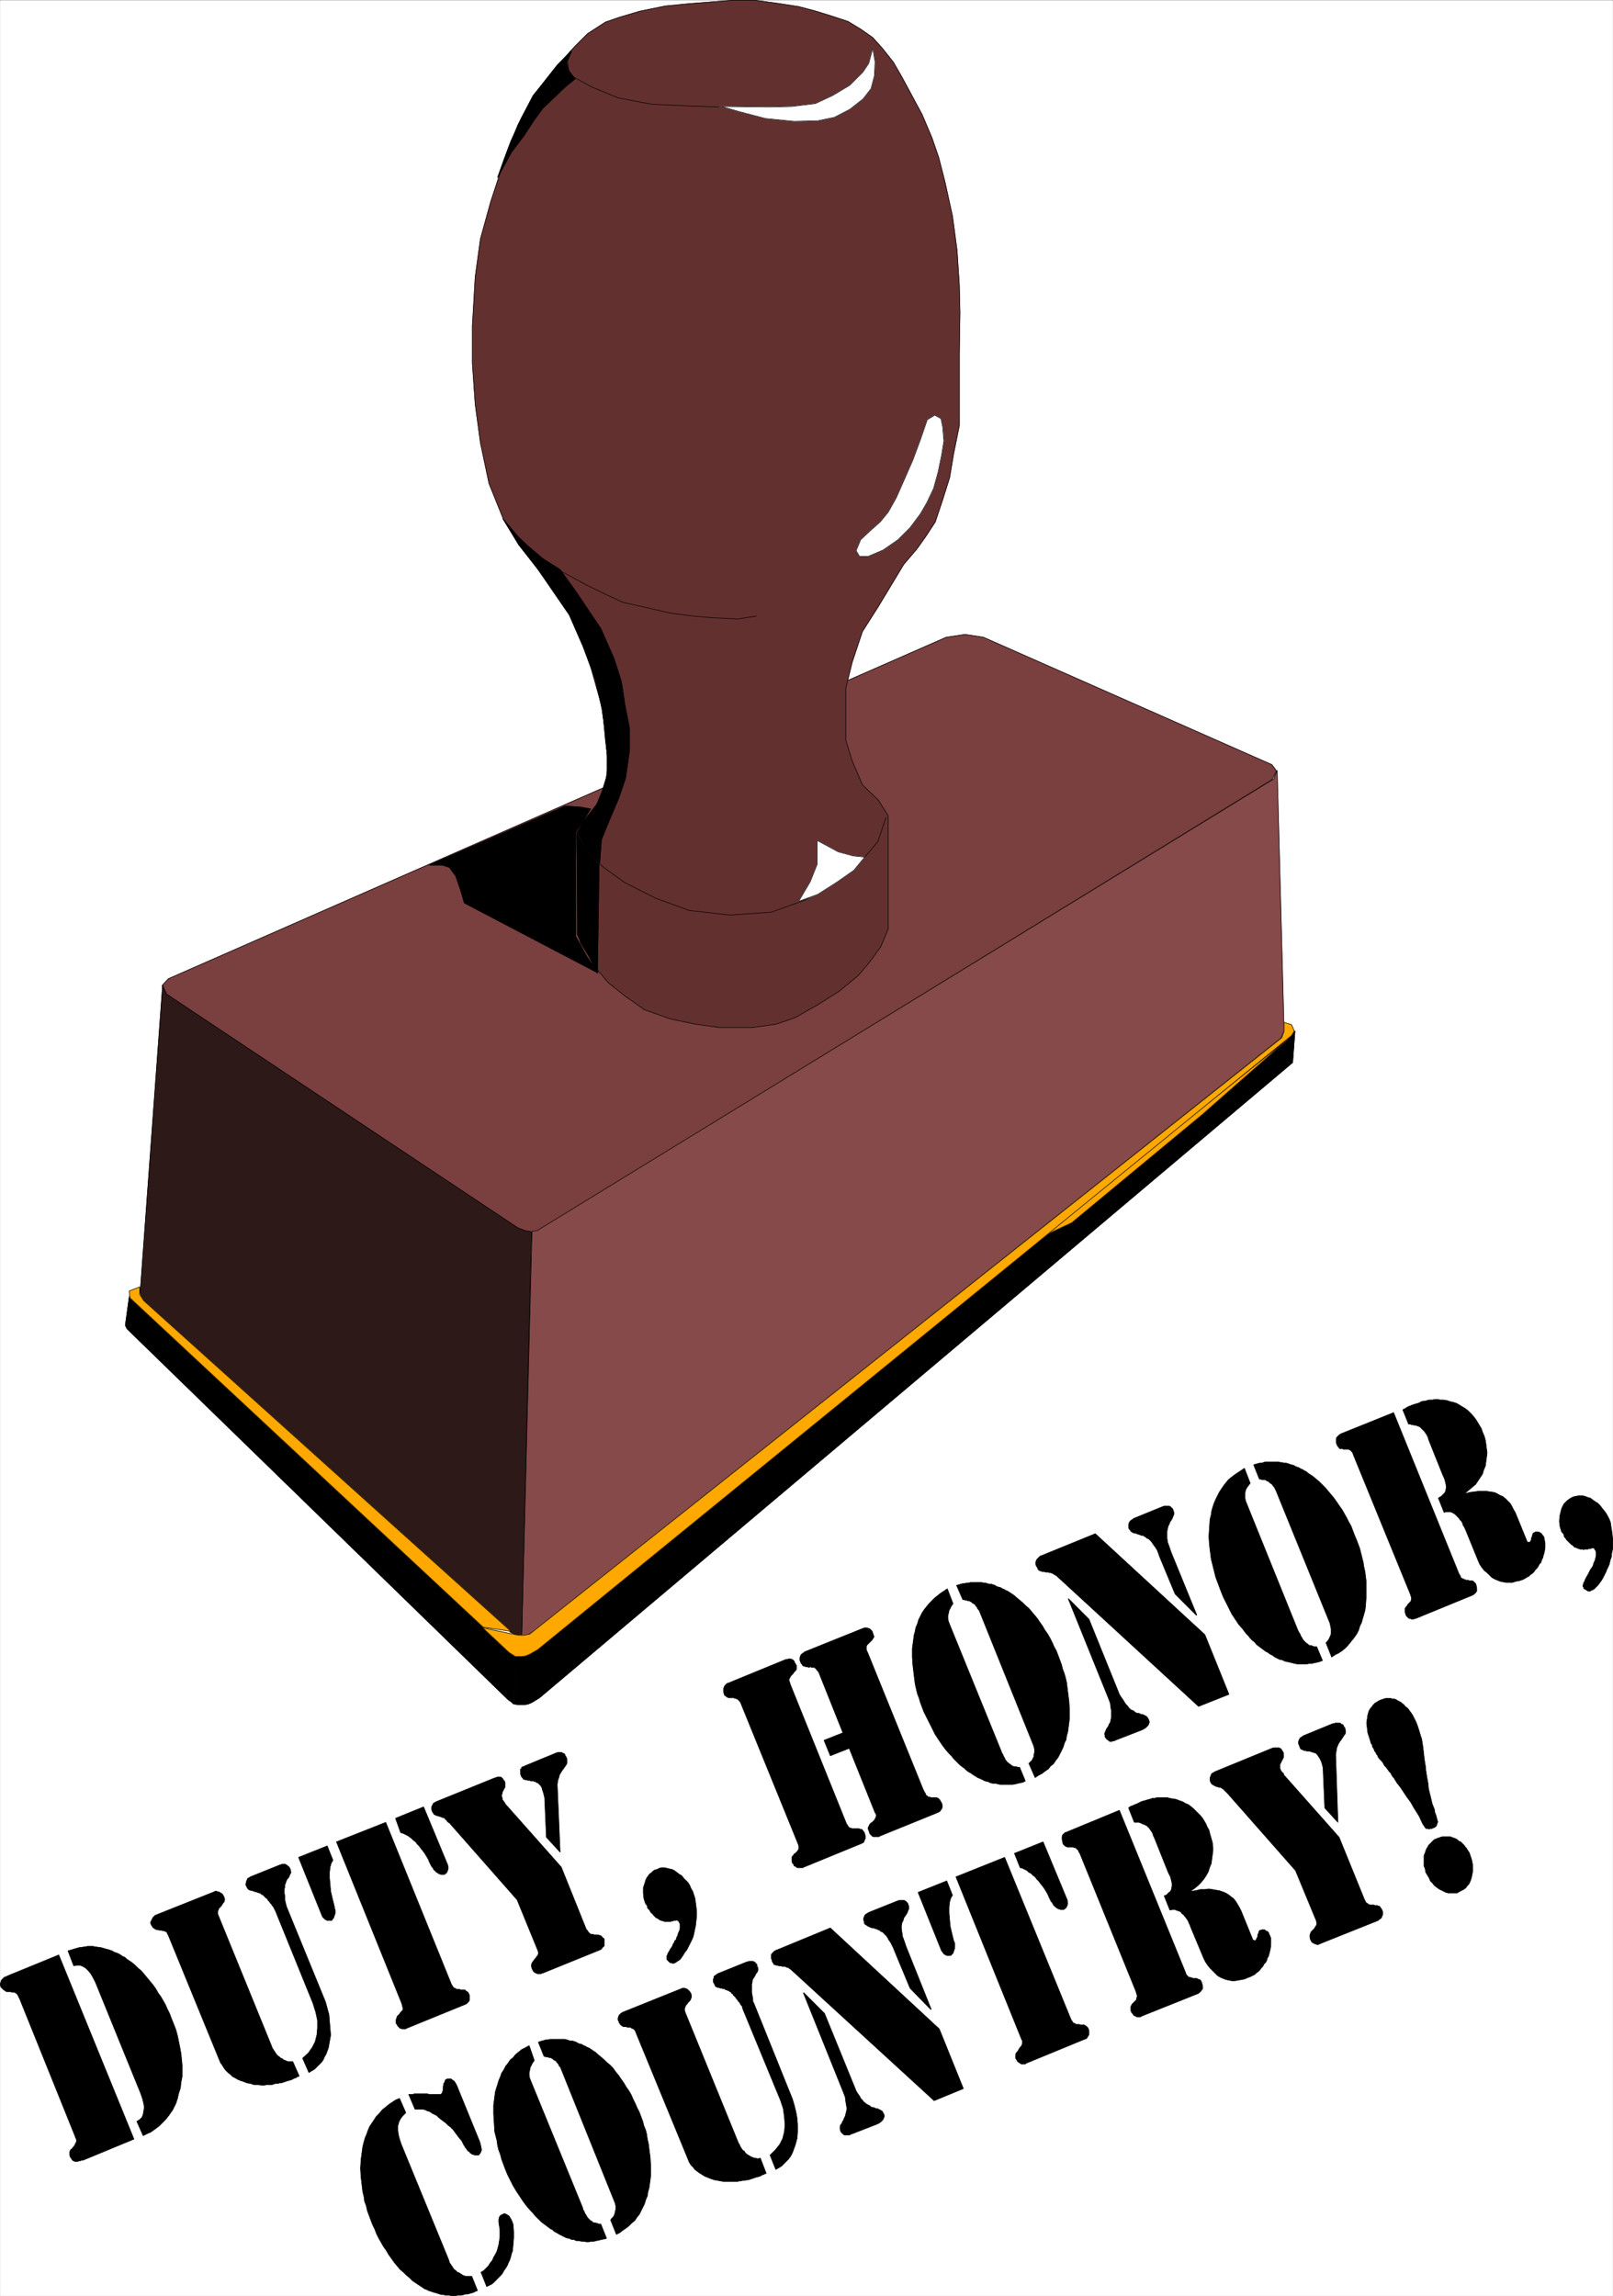 <svg width="2803.952" height="3991.832" viewBox="0 0 2102.964 2993.874" xmlns="http://www.w3.org/2000/svg"><rect x="0" y="0" width="2102.964" height="2993.874" fill="#808080" stroke="none"/><defs><clipPath id="a"><path d="M0 0h2102.234v2992.184H0Zm0 0"/></clipPath></defs><path style="fill:#fff;fill-opacity:1;fill-rule:nonzero;stroke:none" d="M0 2992.184h2102.234V-.961H0Zm0 0" transform="translate(.365 1.326)"/><g clip-path="url(#a)" transform="translate(.365 1.326)"><path style="fill:#fff;fill-opacity:1;fill-rule:evenodd;stroke:#fff;stroke-width:.14;stroke-linecap:square;stroke-linejoin:bevel;stroke-miterlimit:10;stroke-opacity:1" d="M0 .5h403.5V575H0Zm0 0" transform="matrix(5.21 0 0 -5.21 0 2994.79)"/></g><path style="fill:#7a3f3f;fill-opacity:1;fill-rule:evenodd;stroke:#7a3f3f;stroke-width:.14;stroke-linecap:square;stroke-linejoin:bevel;stroke-miterlimit:10;stroke-opacity:1" d="m236.7 415.58 4.74.71 4.59-.71 72.2-31.89 1.15-1.58-1.15-2.15-182.58-112.17-1.29-.87-1.3-.14h-1.57l-1.87.86-87.99 58.6-1.15 2.16 1.58 1.72zm0 0" transform="matrix(5.21 0 0 -5.21 .365 2996.116)"/><path style="fill:none;stroke:#000;stroke-width:.14;stroke-linecap:square;stroke-linejoin:bevel;stroke-miterlimit:10;stroke-opacity:1" d="m236.7 415.58 4.74.71 4.59-.71 72.2-31.89 1.15-1.58-1.15-2.15-182.58-112.17-1.29-.87-1.3-.14h-1.57l-1.87.86-87.99 58.6-1.15 2.16 1.58 1.72zm0 0" transform="matrix(5.21 0 0 -5.21 .365 2996.116)"/><path style="fill:#633030;fill-opacity:1;fill-rule:evenodd;stroke:#633030;stroke-width:.14;stroke-linecap:square;stroke-linejoin:bevel;stroke-miterlimit:10;stroke-opacity:1" d="m151.44 389.87-.72 7.75-3.59 12.79-3.73 9.33-5.74 8.76-7.75 10.2-4.02 6.46-3.59 8.91-2.15 10.2-1.3 9.62-.71 10.2v9.47l.71 12.21 1.3 9.48 2.58 9.34 2.87 8.76 3.88 10.34 3.87 7.32 5.89 7.47 4.59 5.03 3.16 3.16 4.45 2.87 3.3 1.15 5.31 1.58 6.32 1.29 5.88.58 5.46.43 5.45.43h5.74l5.31-.72 5.6-.86 4.31-1.15 4.16-1.29 3.88-1.29 3.3-2.01 2.87-2.02 2.44-2.72 2.73-3.45 2.15-3.74 2.01-3.73 3.01-5.6 2.44-5.75 1.73-5.02 1.58-6.18 1.86-8.47 1.15-8.62.57-8.76.15-6.75-.15-10.34v-17.96l-1.43-7.03-1.01-6.04-1.86-5.88-1.73-5.18-2.44-3.73-2.15-3.02-3.3-3.87-6.32-10.49-4.02-6.32-2.58-7.75-1.58-6.47v-12.92l1.58-5.17 2.58-6.04 4.02-3.87 2.44-3.88v-28.3l-1.86-4.45-3.02-4.16-2.72-3.16-4.74-3.88-5.46-3.45-5.59-3.16-4.6-1.58-6.03-.86H180l-6.17.86-6.17 1.3-6.46 2.29-4.88 3.45-4.16 3.3-3.74 4.46-2.58 4.88-1.44 2.73v25.71l2.59 3.88 2.58 3.3 1.87 4.88.72 5.03zm0 0" transform="matrix(5.21 0 0 -5.21 .365 2996.116)"/><path style="fill:none;stroke:#000;stroke-width:.14;stroke-linecap:square;stroke-linejoin:bevel;stroke-miterlimit:10;stroke-opacity:1" d="m151.44 389.87-.72 7.75-3.59 12.79-3.73 9.33-5.74 8.76-7.75 10.2-4.02 6.46-3.59 8.91-2.15 10.2-1.3 9.62-.71 10.2v9.47l.71 12.21 1.3 9.48 2.58 9.34 2.87 8.76 3.88 10.34 3.87 7.32 5.89 7.47 4.59 5.03 3.16 3.16 4.45 2.87 3.3 1.15 5.31 1.58 6.32 1.29 5.88.58 5.46.43 5.45.43h5.74l5.31-.72 5.6-.86 4.31-1.15 4.16-1.29 3.88-1.29 3.3-2.01 2.87-2.02 2.44-2.72 2.73-3.45 2.15-3.74 2.01-3.73 3.01-5.6 2.44-5.75 1.73-5.02 1.58-6.18 1.86-8.47 1.15-8.62.57-8.76.15-6.75-.15-10.34v-17.96l-1.43-7.03-1.01-6.04-1.86-5.88-1.73-5.18-2.44-3.73-2.15-3.02-3.3-3.87-6.32-10.49-4.02-6.32-2.58-7.75-1.58-6.47v-12.92l1.58-5.17 2.58-6.04 4.02-3.87 2.44-3.88v-28.3l-1.86-4.45-3.02-4.16-2.72-3.16-4.74-3.88-5.46-3.45-5.59-3.16-4.6-1.58-6.03-.86H180l-6.17.86-6.17 1.3-6.46 2.29-4.88 3.45-4.16 3.3-3.74 4.46-2.58 4.88-1.44 2.73v25.71l2.59 3.88 2.58 3.3 1.87 4.88.72 5.03zm0 0" transform="matrix(5.21 0 0 -5.21 .365 2996.116)"/><path style="fill:#874a4a;fill-opacity:1;fill-rule:evenodd;stroke:#874a4a;stroke-width:.14;stroke-linecap:square;stroke-linejoin:bevel;stroke-miterlimit:10;stroke-opacity:1" d="m133.06 266.92 1.3.15 1.14.72L318.67 380.1l.86 2.16 1.72-65.07-.72-1.86-187.32-148.66-1.15-.71-1.58-.29zm0 0" transform="matrix(5.21 0 0 -5.21 .365 2996.116)"/><path style="fill:none;stroke:#000;stroke-width:.14;stroke-linecap:square;stroke-linejoin:bevel;stroke-miterlimit:10;stroke-opacity:1" d="m133.06 266.92 1.3.15 1.14.72L318.67 380.1l.86 2.16 1.72-65.07-.72-1.86-187.32-148.66-1.15-.71-1.58-.29zm0 0" transform="matrix(5.21 0 0 -5.21 .365 2996.116)"/><path style="fill:#2e1919;fill-opacity:1;fill-rule:evenodd;stroke:#2e1919;stroke-width:.14;stroke-linecap:square;stroke-linejoin:bevel;stroke-miterlimit:10;stroke-opacity:1" d="m40.62 328.4 1.01-2.16 87.85-58.45 1.86-.72 1.58-.29-2.44-100.97-1.29.15-1.44.57-92.29 83.45-.44 1.72zm0 0" transform="matrix(5.21 0 0 -5.21 .365 2996.116)"/><path style="fill:none;stroke:#000;stroke-width:.14;stroke-linecap:square;stroke-linejoin:bevel;stroke-miterlimit:10;stroke-opacity:1" d="m40.62 328.4 1.01-2.16 87.85-58.45 1.86-.72 1.58-.29-2.44-100.97-1.29.15-1.44.57-92.29 83.45-.44 1.72zm0 0" transform="matrix(5.21 0 0 -5.21 .365 2996.116)"/><path style="fill:#000;fill-opacity:1;fill-rule:evenodd;stroke:#000;stroke-width:.14;stroke-linecap:square;stroke-linejoin:bevel;stroke-miterlimit:10;stroke-opacity:1" d="m128.47 148.58.43 12.35-1.15.43-95.45 89.33-1.01-7.32.43-.86 95.32-92.78 1-.72zm0 0" transform="matrix(5.21 0 0 -5.21 .365 2996.116)"/><path style="fill:none;stroke:#000;stroke-width:.14;stroke-linecap:square;stroke-linejoin:bevel;stroke-miterlimit:10;stroke-opacity:1" d="m128.47 148.58.43 12.35-1.15.43-95.45 89.33-1.01-7.32.43-.86 95.32-92.78 1-.72zm0 0" transform="matrix(5.21 0 0 -5.21 .365 2996.116)"/><path style="fill:#000;fill-opacity:1;fill-rule:evenodd;stroke:#000;stroke-width:.14;stroke-linecap:square;stroke-linejoin:bevel;stroke-miterlimit:10;stroke-opacity:1" d="m128.61 148.58 1.15-.15h1.29l1.01.15 1 .43 1.87 1.15L323.4 309.15l.58 7.9-.58-.86-189.04-153.82-1.73-1.01-1-.43-1.15-.14-1.58.14zm0 0" transform="matrix(5.21 0 0 -5.21 .365 2996.116)"/><path style="fill:none;stroke:#000;stroke-width:.14;stroke-linecap:square;stroke-linejoin:bevel;stroke-miterlimit:10;stroke-opacity:1" d="m128.61 148.58 1.15-.15h1.29l1.01.15 1 .43 1.87 1.15L323.4 309.15l.58 7.9-.58-.86-189.04-153.82-1.73-1.01-1-.43-1.15-.14-1.58.14zm0 0" transform="matrix(5.21 0 0 -5.21 .365 2996.116)"/><path style="fill:#ffa800;fill-opacity:1;fill-rule:evenodd;stroke:#ffa800;stroke-width:.14;stroke-linecap:square;stroke-linejoin:bevel;stroke-miterlimit:10;stroke-opacity:1" d="m260.82 265.63 61.29 49.27-21.39-18.82-32.58-27zm0 0" transform="matrix(5.21 0 0 -5.21 .365 2996.116)"/><path style="fill:none;stroke:#000;stroke-width:.14;stroke-linecap:square;stroke-linejoin:bevel;stroke-miterlimit:10;stroke-opacity:1" d="m260.82 265.63 61.29 49.27-21.39-18.82-32.58-27zm0 0" transform="matrix(5.21 0 0 -5.21 .365 2996.116)"/><path style="fill:#ffa800;fill-opacity:1;fill-rule:evenodd;stroke:#ffa800;stroke-width:.14;stroke-linecap:square;stroke-linejoin:bevel;stroke-miterlimit:10;stroke-opacity:1" d="m323.11 318.63.72-1.58-.72-1.15L134.5 162.22l-2.01-1.15-1-.43-1.01-.14h-1.58l-1.58 1-6.6 6.18 8.18-1.72.86-.15h1.29l1.44.29 188.18 149.23.58 1.58v2.29zm0 0" transform="matrix(5.21 0 0 -5.21 .365 2996.116)"/><path style="fill:none;stroke:#000;stroke-width:.14;stroke-linecap:square;stroke-linejoin:bevel;stroke-miterlimit:10;stroke-opacity:1" d="m323.11 318.63.72-1.58-.72-1.15L134.5 162.22l-2.01-1.15-1-.43-1.01-.14h-1.58l-1.58 1-6.6 6.18 8.18-1.72.86-.15h1.29l1.44.29 188.18 149.23.58 1.58v2.29zm0 0" transform="matrix(5.21 0 0 -5.21 .365 2996.116)"/><path style="fill:#ffa800;fill-opacity:1;fill-rule:evenodd;stroke:#ffa800;stroke-width:.14;stroke-linecap:square;stroke-linejoin:bevel;stroke-miterlimit:10;stroke-opacity:1" d="m120.86 167.82-88.42 82.44-.14 1.73 2.58 1v-1.86l1.01-1.58 91.86-82.73zm0 0" transform="matrix(5.21 0 0 -5.21 .365 2996.116)"/><path style="fill:none;stroke:#000;stroke-width:.14;stroke-linecap:square;stroke-linejoin:bevel;stroke-miterlimit:10;stroke-opacity:1" d="m120.86 167.82-88.42 82.44-.14 1.73 2.58 1v-1.86l1.01-1.58 91.86-82.73zm0 0" transform="matrix(5.21 0 0 -5.21 .365 2996.116)"/><path style="fill:#fff;fill-opacity:1;fill-rule:evenodd;stroke:#fff;stroke-width:.14;stroke-linecap:square;stroke-linejoin:bevel;stroke-miterlimit:10;stroke-opacity:1" d="m218.33 562.94-1.01-3.74-1.43-2.15-3.3-3.31-4.31-2.58-4.31-2.01-5.88-.72-5.6-.14-12.06.14 4.45-1.29 6.61-1.73 7.17-.71 5.89.14 4.16.86 3.88 2.01 3.3 2.59 2.01 2.58.86 3.31.14 3.44zm0 0" transform="matrix(5.21 0 0 -5.21 .365 2996.116)"/><path style="fill:none;stroke:#000;stroke-width:.14;stroke-linecap:square;stroke-linejoin:bevel;stroke-miterlimit:10;stroke-opacity:1" d="m218.33 562.94-1.01-3.74-1.43-2.15-3.3-3.31-4.31-2.58-4.31-2.01-5.88-.72-5.6-.14-12.06.14 4.45-1.29 6.61-1.73 7.17-.71 5.89.14 4.16.86 3.88 2.01 3.3 2.59 2.01 2.58.86 3.31.14 3.44zm-38.61-14.65-7.76.28-9.04.43-8.32 1.58-6.61 2.73-4.45 2.44-1.29 1.73-.29 2.3.87 2.15v-.14" transform="matrix(5.21 0 0 -5.21 .365 2996.116)"/><path style="fill:#fff;fill-opacity:1;fill-rule:evenodd;stroke:#fff;stroke-width:.14;stroke-linecap:square;stroke-linejoin:bevel;stroke-miterlimit:10;stroke-opacity:1" d="m233.83 471.16-1.86-1.15-1.73-5.03-1.86-5.02-2.01-4.6-2.16-4.88-2.01-3.59-2.01-2.45-2.58-2.29-2.3-2.16-1.14-2.73.86-1.43h2.15l3.73 1.58 3.73 2.58 3.02 3.02 2.58 3.45 1.58 2.72 1.72 3.6 1.15 4.16.86 4.17.58 3.59-.29 3.44-.43 2.16zm0 0" transform="matrix(5.21 0 0 -5.21 .365 2996.116)"/><path style="fill:none;stroke:#000;stroke-width:.14;stroke-linecap:square;stroke-linejoin:bevel;stroke-miterlimit:10;stroke-opacity:1" d="m233.83 471.16-1.86-1.15-1.73-5.03-1.86-5.02-2.01-4.6-2.16-4.88-2.01-3.59-2.01-2.45-2.58-2.29-2.3-2.16-1.14-2.73.86-1.43h2.15l3.73 1.58 3.73 2.58 3.02 3.02 2.58 3.45 1.58 2.72 1.72 3.6 1.15 4.16.86 4.17.58 3.59-.29 3.44-.43 2.16zm-44.64-50.27-4.59-.72-6.18.29-5.16.43-5.46.72-6.31 1.43-5.75 1.3-4.3 2.01-4.45 2.15-6.32 3.45v-.14m3.45-65.07 3.01-5.17 3.88-3.59 5.16-3.73 7.61-3.88 8.61-3.16 10.2-1.15 10.33.72 8.47 3.02 6.75 3.87 5.02 3.59 3.3 3.45 3.16 3.74 2.01 6.03v-.15" transform="matrix(5.21 0 0 -5.21 .365 2996.116)"/><path style="fill:#fff;fill-opacity:1;fill-rule:evenodd;stroke:#fff;stroke-width:.14;stroke-linecap:square;stroke-linejoin:bevel;stroke-miterlimit:10;stroke-opacity:1" d="m216.32 360.57-2.87.29-3.73 1-5.32 2.87v-6.03l-1.72-4.31-2.87-4.88 4.74 1.72 4.74 3.02 4.3 3.01zm0 0" transform="matrix(5.21 0 0 -5.21 .365 2996.116)"/><path style="fill:none;stroke:#000;stroke-width:.14;stroke-linecap:square;stroke-linejoin:bevel;stroke-miterlimit:10;stroke-opacity:1" d="m216.32 360.57-2.87.29-3.73 1-5.32 2.87v-6.03l-1.72-4.31-2.87-4.88 4.74 1.72 4.74 3.02 4.3 3.01zm0 0" transform="matrix(5.21 0 0 -5.21 .365 2996.116)"/><path style="fill:#000;fill-opacity:1;fill-rule:evenodd;stroke:#000;stroke-width:.14;stroke-linecap:square;stroke-linejoin:bevel;stroke-miterlimit:10;stroke-opacity:1" d="m154.74 375.22-2.15-5.03-2.16-5.31-.43-5.89-2.87 2.73-2.73 5.02 1.44 2.59 3.44 4.45 1.3 3.16 1.29 4.17v4.88l-.43 5.46-.86 6.17-1.58 7.18-3.16 8.48-3.45 7.9-7.89 11.49-4.74 6.03-4.02 6.61 3.88-4.6 2.44-2.3 3.73-3.16 4.31-2.73 4.02-5.6 6.17-9.19 3.3-7.47 1.87-5.89.86-5.74 1.15-5.89v-5.46l-1.01-7.04zm0 0" transform="matrix(5.21 0 0 -5.21 .365 2996.116)"/><path style="fill:none;stroke:#000;stroke-width:.14;stroke-linecap:square;stroke-linejoin:bevel;stroke-miterlimit:10;stroke-opacity:1" d="m154.74 375.22-2.15-5.03-2.16-5.31-.43-5.89-2.87 2.73-2.73 5.02 1.44 2.59 3.44 4.45 1.3 3.16 1.29 4.17v4.88l-.43 5.46-.86 6.17-1.58 7.18-3.16 8.48-3.45 7.9-7.89 11.49-4.74 6.03-4.02 6.61 3.88-4.6 2.44-2.3 3.73-3.16 4.31-2.73 4.02-5.6 6.17-9.19 3.3-7.47 1.87-5.89.86-5.74 1.15-5.89v-5.46l-1.01-7.04zm0 0" transform="matrix(5.21 0 0 -5.21 .365 2996.116)"/><path style="fill:#000;fill-opacity:1;fill-rule:evenodd;stroke:#000;stroke-width:.14;stroke-linecap:square;stroke-linejoin:bevel;stroke-miterlimit:10;stroke-opacity:1" d="m141.39 373.35 3.88-.29 2.44-.43-1.73-2.87-2.01-3.02v-25.99l2.87-5.17 2.73-4.02-33.44 17.52-.87 3.01-1.29 3.74-1.58 2.15-1.72.58h-3.3zm0 0" transform="matrix(5.21 0 0 -5.21 .365 2996.116)"/><path style="fill:none;stroke:#000;stroke-width:.14;stroke-linecap:square;stroke-linejoin:bevel;stroke-miterlimit:10;stroke-opacity:1" d="m141.39 373.35 3.88-.29 2.44-.43-1.73-2.87-2.01-3.02v-25.99l2.87-5.17 2.73-4.02-33.44 17.52-.87 3.01-1.29 3.74-1.58 2.15-1.72.58h-3.3zm0 0" transform="matrix(5.21 0 0 -5.21 .365 2996.116)"/><path style="fill:#000;fill-opacity:1;fill-rule:evenodd;stroke:#000;stroke-width:.14;stroke-linecap:square;stroke-linejoin:bevel;stroke-miterlimit:10;stroke-opacity:1" d="m144.55 341.18.72-2.16 2.15-3.44 2.01-4.02.43 27.14-2.87 2.87-2.73 4.74zm0 0" transform="matrix(5.21 0 0 -5.21 .365 2996.116)"/><path style="fill:none;stroke:#000;stroke-width:.14;stroke-linecap:square;stroke-linejoin:bevel;stroke-miterlimit:10;stroke-opacity:1" d="m144.55 341.18.72-2.16 2.15-3.44 2.01-4.02.43 27.14-2.87 2.87-2.73 4.74zm0 0" transform="matrix(5.21 0 0 -5.21 .365 2996.116)"/><path style="fill:#000;fill-opacity:1;fill-rule:evenodd;stroke:#000;stroke-width:.14;stroke-linecap:square;stroke-linejoin:bevel;stroke-miterlimit:10;stroke-opacity:1" d="m135.65 554.03-2.3-2.87-3.01-5.75-2.59-5.74-1.72-4.6-1.58-4.45 3.45 6.32 3.15 4.16 2.44 3.74 2.3 3.16 2.59 2.44 3.01 2.87 2.44 2.01-1.58 1.87-.57 2.3 1.29 2.87-3.59-3.59zm0 0" transform="matrix(5.21 0 0 -5.21 .365 2996.116)"/><path style="fill:none;stroke:#000;stroke-width:.14;stroke-linecap:square;stroke-linejoin:bevel;stroke-miterlimit:10;stroke-opacity:1" d="m135.65 554.03-2.3-2.87-3.01-5.75-2.59-5.74-1.72-4.6-1.58-4.45 3.45 6.32 3.15 4.16 2.44 3.74 2.3 3.16 2.59 2.44 3.01 2.87 2.44 2.01-1.58 1.87-.57 2.3 1.29 2.87-3.59-3.59zm0 0" transform="matrix(5.21 0 0 -5.21 .365 2996.116)"/><path style="fill:#000;fill-opacity:1;fill-rule:evenodd;stroke:#000;stroke-width:.14;stroke-linecap:square;stroke-linejoin:bevel;stroke-miterlimit:10;stroke-opacity:1" d="m358.43 117.55-.15-.14h-.57l-.14-.14-.29.14h-.43l-.29.29-.29.43-.28.43-.29.57-.58 1.3-.71 1.15-.72 1.14-.72 1.3-.86 1.15-1.72 2.58-1.01 1.29-.14.29-.29.43-.14.29-.29.29-.29.43-.28.57-.43.43-.29.43-.43.58-.43.43-.29.57-.29.43-.43.44-.28.28-.29.43-.14.43-.29.29-.14.43-.29.29-.14.43-.15.29-.29.43v.43l-.28.29-.43 1.43-.43 1.3-.15 1.29-.14 1.15.14 1 .15 1.01.28 1 .43.72.29.29.29.43.29.29.28.28.29.15.43.29.29.14.28.14.43.15.44.14.43.14h1.29l.43-.14h.43l.43-.14.43-.29.29-.14.57-.29.29-.29.43-.29.29-.43.43-.28.43-.44.28-.43.44-.57.28-.43.29-.58.29-.57.28-.57.29-.72.29-.86.28-.87.29-1 .29-.86.14-.87.15-1 .14-1.15.14-1.29.15-1.15.14-.86.14-.86v-.44l.29-1.86.29-1.58.14-1.44.29-1.15.14-.57.15-.58.14-.57.14-.72.29-.72.29-.72.14-.86.29-.72.14-.57.14-.57.15-.44-.15-.43-.14-.43-.14-.28-.43-.29zm-1.73-11.05-.14.86-.29.72v2.58l.29.72.29.86.43.72.14.29.29.28.29.29.28.29.29.28.29.29.43.15.28.14.44.14.43.15.43.14h2.01l.28-.14.43-.15.43-.14.29-.14.43-.29.29-.29.43-.14.29-.29.28-.29.29-.28.29-.44.29-.28.14-.29.29-.43.28-.43.15-.43.43-1.29.28-1.44v-1.44l-.28-1.43-.15-.58-.28-.72-.29-.57-.43-.43-.29-.43-.57-.43-.58-.29-.57-.29-.43-.29h-2.3l-.57.15-.58.29-.57.28-.57.29-.58.43-.57.43-.43.58-.58.57-.28.72-.44.72zm-32.58.43-16.94 19.24-.29.29-.28.29-.15.14-.28.29-.15.14-.28.14-.15.15-.28.14h-.44l-.14.15h-.29l-.28.14h-.15l-.14.14-.29.15-.28.14-.29.29-.14.28-.15.44v.71l.15.29.14.43.14.29.29.14.43.29 14.35 5.89.44.14h1.29l.28-.14.29-.15.14-.28.29-.43.15-.29v-1.15l-.15-.29-.14-.28-.15-.29-.28-.58-.15-.28v-1.01l.15-.43.28-.43.44-.43.14-.43.29-.29 13.49-15.22 6.31-15.52.15-.28.14-.29.15-.29.28-.14.15-.14.14-.15h.14l.29-.14h1.01l.14-.14h.72l.14-.15h.29l.14-.14.14-.15.15-.28.14-.15.14-.28.15-.43v-.72l-.15-.29-.14-.43-.29-.29-.28-.14-.29-.29-14.35-5.74-.29-.15H330l-.14-.14h-.43l-.14.14H329l-.14.15-.43.14-.29.29-.14.28-.15.29-.14.58v.43l.14.43.15.43.28.29.29.28.29.29.14.29.29.43.14.29v.43l-.14.57zm7.32 15.65-.43 10.06-.14.57-.15.57-.14.43-.14.29-.29.58-.29.43-.29.43-.28.29-.15.14h-.28l-.15.14h-.28l-.15.15H328l-.29.14h-.72l-.29.14h-.43l-.14.15h-.14l-.29.14-.29.14-.14.29-.15.43-.14.29-.14.43v.29l.14.43.14.29.15.28.43.29.43.29 7.32 3.01h.29l.28.15h1.3l.28-.29.43-.14.15-.43.28-.29.15-.58v-.86l-.29-.43-.29-.43-.28-.43-.29-.43-.43-.58-.29-.57-.29-.72-.14-.86-.14-.86.57-16.95zm-49.09 0 .29.29.28.14.43.15.29.14.29.14.43.15.29.14.28.14.58.29.43.14.57.15.43.14.58.15.43.14.43.14h.57l.43.15h2.73l.43-.15.86-.14.86-.14.72-.29.86-.29.72-.43.72-.29.57-.43.72-.57.57-.58.58-.57.57-.58.58-.71.43-.72.43-.72.28-.72.43-.72.29-1.15.29-1 .29-1.01.14-1.15v-1l-.14-1.01-.15-1.14-.14-1.01-.43-1.01-.29-1-.57-1.01-.58-.86-.71-.86-.72-.72-.86-.72-.87-.57v-.14l1.15.14 1.15.29h1.15l1 .14.87-.14.86-.15.86-.14.86-.29.72-.29.72-.43.71-.57.58-.43.57-.72.43-.72.43-.72.43-.86 2.87-7.04v-.28h.29l.14-.15h.29l.15.15.14.28.14.29.15.29v.43l.14.29.14.28v.29l.15.15.14.14h.14l.43.14h.58l.29-.28.43-.15.28-.29.15-.43.14-.28.29-.72v-1.73l-.15-1-.14-.57-.14-.58-.15-.57-.28-.43-.15-.58-.28-.57-.44-.43-.28-.58-.43-.43-.29-.43-.43-.43-.43-.29-.43-.43-.58-.29-.57-.28-.43-.15-1.01-.43-.71-.14-.86-.15-.87-.14h-.71l-.72.14-.72.15-.72.28-.71.29-.72.43-.58.58-.57.57-.72.72-.57.72-.58.86-.43.86-3.3 7.9-.14.43-.29.58-.14.43-.29.43-.29.43-.28.29-.29.43-.43.28-.29.44-.29.14-.43.14-.43.15-.28.14h-.72l-.58-.14-1.43 3.59.43.14.43.29.14.28.29.15.29.29.14.28.14.29v.29l.15.72-.15.86-.28 1.15-.58 1.15-3.44 8.61-.29.58-.14.57-.29.43-.29.43-.28.43-.58.58-.28.14-.29.15-.43.14-.29.14-.29.15-.43.14h-1.15zm1.86-45.96-14.06 34.61-.29.44-.14.43-.29.14-.14.29h-.15l-.14.14h-.29l-.28.14h-1.44l-.29.15-.28.14-.15.15-.29.28-.14.43v.29l-.14.43v.72l.14.43.29.29.29.29.43.14 13.2 5.46 16.51-40.51.14-.43.15-.28.28-.29.15-.14.14-.15h.43l.14-.14h.29l.15-.15h1l.29-.14.14-.14h.29l.29-.29.14-.29.14-.43.15-.57v-.72l-.43-.58-.58-.57-14.35-5.74-.15-.15h-1l-.15.15-.43.14-.28.29-.15.28-.28.29-.15.43v1.01l.15.28.14.29.14.15.29.28.29.29.28.29.15.28v.29l.14.29v.29l-.14.43Zm-30.43 34.61 7.18 2.88 6.03-14.51.14-.86-.14-.57-.29-.58-.57-.43h-.86l-.15.14h-.28l-.29.15-.14.14-.29.14-.14.15-.29.29-.15.14-.14.29-.14.28-.29.29-.14.29-.43.86-.29.72-.43.72-.43.71-.43.58-.58.72-.43.57-.43.43-.43.58-.57.43-.43.43-.58.29-.43.43-.57.28-.58.29-.57.14zm-16.93-6.89 1.43-3.59-.43-.72-.29-1-.14-1.3V96.3l.14-1.58.15-1.73.43-1.86.43-1.73.29-.71v-1.15l-.15-.43-.14-.43-.15-.44-.57-.57h-1l-.29.14-.29.15-.29.28-.14.29-.29.29-5.88 14.65zm2.29 1.01 12.2 4.88 16.51-40.36.14-.29.15-.28.14-.15.15-.28.14-.15h.29l.14-.14.14-.15h.86l.29-.14h1.01l.14-.14.29-.15.43-.43.14-.28.14-.44v-1l-.28-.43-.15-.29-.28-.29-.43-.14-14.65-6.03-.14-.15h-1l-.29.15-.14.14-.29.15-.29.28-.14.29-.29.43v.86l.14.43.29.29.29.43.14.29.29.43.29.29.14.28.14.44v.57l-.28.57zm-5.45-56.02-35.74 32.75-.15.14-.29.15-.28.28h-.29l-.29.15-.28.14h-.72l-.29.14h-.57l-.29.15h-.43v.14h-.43l-.14.29-.29.43-.14.57-.15.29v.86l.15.29.28.29.29.29.43.28.43.15 13.21 5.45 27.27-25.27 6.03-14.94zm-.72 22.84h-.14l-5.17 5.31-3.88 9.34-.28.72-.43.86-.29.57-.43.58-.29.57-.29.43-.43.43-.28.29-.29.29-.43.14-.29.29-.43.14-.29.15-.43.14-.43.14h-.28l-.44.15-.28.14-.29.14-.29.15-.14.14-.29.15-.14.14-.14.29v.28l-.15.43v.44l.15.28.14.43.29.29.28.14.43.29 7.18 2.87.43.15h1.29l.29-.15.29-.28.28-.29.15-.43.14-.43v-.43l-.14-.43-.15-.29-.14-.43-.29-.43-.28-.43-.29-.43-.14-.58-.29-.57-.14-.72v-.86l.14-.87.14-1 .43-1.15.43-1.29zm-32.01 4.16h.14l5.17-5.17 7.61-18.67.29-.72.43-.71.43-.58.28-.57.43-.43.29-.43.43-.29.29-.29.29-.14.28-.15.29-.14.29-.29.43-.14h.29l.28-.14.29-.15h.43l.14-.14.43-.15.15-.14.29-.14.14-.15.14-.28.15-.29.14-.29v-.43l-.14-.29-.15-.43-.28-.28-.29-.29-.43-.29-.58-.29-5.88-2.29-.43-.15-.58-.28h-1.14l-.29.14-.29.29-.29.28-.14.29-.14.43v.72l.14.43.29.29.14.43.29.43.14.43.29.57.14.58.15.57.14.72-.14.86-.15.87-.14 1.14-.43 1.15zm-8.33-40.64 1.3 1.29 1.14 1.44.72 1.43.43 1.73.15 1.72-.15 1.87-.28 2.15-.72 2.16-9.48 22.98v.28l-.14.29-.29.29-.14.29-.14.28-.29.29-.29.43-.28.29-.15.29-.29.28-.28.29-.15.29-.28.14-.15.29-.28.14-.15.14-.28.15h-.15l-.14.14h-.29l-.14.15-.29.14h-.29l-.28.14h-.43l-.15.15h-.43l-.14.14h-.15l-.28.14-.15.29-.14.29-.14.29-.15.28v.58l.15.43v.29l.28.28.29.15.29.28 7.46 3.02h.29l.14.14h1.01l.29-.14.28-.14.15-.29.28-.14v-.29l.15-.43.14-.29v-.57l-.14-.29-.15-.29-.28-.29-.15-.43-.28-.43-.29-.43-.15-.43v-.29l-.14-.57v-2.16l.14-.71.15-.87v-.57l.29-.57 9.61-23.85.43-1.43.43-1.73.29-1.58.14-1.72v-1.87l-.14-1.58-.43-1.58-.57-1.58-.29-.71-.43-.72-.43-.58-.58-.57-.57-.58-.57-.57-.72-.43-.72-.43zm-2.44-.72 1.44-3.73v-.15h-.29l-.14-.14-.29-.15h-.14l-.29-.14-.14-.14-.43-.15-.58-.14-.43-.14-.43-.15-.43-.14-.43-.14-.43-.15h-.43l-.43-.14h-.58l-.43-.14h-.43l-.43-.15h-3.3l-.86.15-.72.14-.86.14-.86.29-.72.29-.72.28-.71.43-.72.44-.58.43-.57.43-.43.57-.57.58-.44.71-.28.72-13.06 31.74-.15.43-.29.29-.14.15-.29.14h-.14l-.14.14-.29.15h-.72l-.28.14h-.72l-.15.14h-.14l-.14.15-.15.14-.28.29-.15.29-.14.43-.14.14v.57l.14.44.14.28.43.43.43.29 14.65 5.89.28.14h.58l.43-.14.28-.14.58-.58.29-.43.14-.57v-.43l-.14-.29-.15-.43-.29-.29-.28-.29-.29-.43-.29-.29-.14-.43-.14-.28v-.58l.14-.43 13.35-32.75.29-.43.14-.43.29-.43.28-.43.44-.29.28-.43.29-.28.43-.29.29-.15.43-.28.43-.15.29-.14h.43l.28-.14h.43zm-57.84 28.15 1.29-3.73-.43-.58-.29-.57-.29-.58-.14-.72-.14-.57v-.72l.14-.72.29-.71 12.92-31.6.14-.58.29-.43.14-.43.29-.43.14-.29.29-.43.28-.28.15-.15.29-.29.28-.14.29-.29.43-.14h.29l.43-.14.43-.15h.43l1.43-3.59-.57-.14-.72-.14-.57-.15-.72-.14-.57-.15h-.58l-.72-.14h-.57l-.72.14h-.57l-.58.15h-.71l-.58.29h-.57l-.58.28-.71.15-.58.28-.57.29-.58.29-.71.43-.58.29-.43.43-.57.28-.58.44-.57.43-.57.43-.58.43-1.58 1.58-.43.57-.57.58-1.01 1.15-.86 1.14-.86 1.3-.86 1.29-.86 1.44-.72 1.43-.72 1.44-.57 1.43-.43 1.15-.43 1.15-.29 1.15-.43 1.15-.29 1.15-.14 1.15-.58 2.3-.14 2.29-.14 2.16v2.15l.28 2.16.15 1.15.28 1 .29.86.29 1.01.43 1 .29.87.57.86.43.86.58.72.57.86.72.57.57.72.86.72.72.58.86.43zm2.29.86.43.15.43.14.58.14.43.15h.57l.43.14h3.74l.57-.14.43-.15.43-.14h.58l.43-.14.43-.15.43-.28.43-.15.57-.14.43-.29.43-.14.43-.29.43-.14.44-.29.43-.29.43-.29.43-.28.28-.29.87-.72.86-.72.71-.71.87-.72.71-.72.72-1.01.72-.86.57-.86.72-1.01.58-1 .71-1.01.58-1 .43-1.01.57-1.15.43-1 .58-1.15.43-1.15.43-1.15.29-1.15.43-1 .28-1.15.15-1.15.28-1.15.15-1.29.28-2.16.15-2.29v-2.16l-.29-2.15-.14-1.01-.29-1-.14-1.01-.43-1-.29-1.01-.43-.86-.43-.86-.43-.87-.58-.71-.57-.87-.72-.57-.72-.72-.71-.57-.87-.58-.71-.57-.87-.43-1.43 3.59.29.43.43.43.28.57.15.72.14.58v.72l-.14.71-.29.72-13.35 33.18-.14.29-.29.28-.14.43-.15.15-.28.29-.15.28-.28.15-.29.14-.29.29-.29.14-.28.14h-.29l-.29.15h-.43l-.28.14h-.29zM120.29 6.39l.72.43.57.57.57.58.44.72.57.71.29.72.43.72.43.86.43 1.58.29 1.87v1.87l-.29 1.86v.72l.14.58.29.43.57.28.29.15h.29l.28-.15.29-.14.43-.29.15-.28.28-.43.29-.58v-.14l.14-.15v-.28l.15-.15v-.14l.14-1.72v-1.58l-.14-1.73-.15-1.58-.28-.72-.15-.71-.28-.87-.29-.57-.29-.72-.43-.72-.43-.57-.29-.57-.43-.58-.57-.57-.43-.43-.43-.44-.58-.57-.43-.29-.57-.28-.58-.29zM99.91 49.91l1.57-3.59-.71-.72-.58-.72-.43-.86-.28-1.01v-1l.14-1.15.29-1.15.43-1.29L112.25 9.4l.14-.57.29-.43.29-.43.29-.43.28-.43.43-.29.43-.43.43-.14.43-.29.44-.29.28-.14.58-.15h1.43l1.44-3.59-.43-.14-.58-.29-.43-.14-.57-.15-.43-.14h-.58l-.43-.14-.57-.15h-1.01l-.43-.14h-1.15l-.43.14h-1l-.43.15h-.58l-.43.14-.43.14-.43.15-.57.14-.43.15-.43.14-.43.14-.58.29-.43.14-.43.29-.43.29-.43.29-.43.28-.43.29-.86.57-.72.72-.86.72-.72.72-.86.72-.72.86-.72.86-.71 1.01-.72 1-.58 1.01-.71 1-.58 1.01-.57 1-.58 1.15-.43 1.15-.57 1.15-.43 1.15-.43 1.15-.43 1.15-.29 1.29-.43 1.15-.14 1.15-.29 1.15-.14 1.15-.29 2.44-.15 2.29.15 2.3.29 2.16.14 1 .29 1.15.28 1.01.43 1 .29.86.43 1.01.58.86.57.86.57.86.72.72.72.86.72.58.86.72.86.57.86.58zm2.29 1h1.01l.43.15h3.16l.57-.15h2.87l.14.15.15.14.14.29v.14l.15.29v1l.14.29v.43l.14.14.15.29v.15l.14.28.14.15h.15l.14.14h1l.15-.14.14-.15.29-.14.29-.29.28-.43.29-.57L120 38.99l.29-1.15.14-.86-.28-.72-.44-.57h-1l-.14.14h-.29l-.29.15-.14.14-.29.14-.14.29-.29.14-.29.29-.14.29-.29.29-.14.28-.29.43-.28.58-.29.57-.43.43-.43.58-.43.57-.43.58-.43.57-.58.58-.57.43-.58.57-.57.43-.58.43-.57.43-.57.58-.58.29-.57.28-.58.43-.57.15-.57.28-.58.15h-2.01zm296.42 136.73h-.43l-.15-.14h-.57l-.14-.14h-.86l-.29-.15-.15.15h-.71l-.29.14h-.14l-.29.14-.29.15h-.28l-.15.14-.29.29-.14.14-.29.15-1.29 1.29-.14.29-.15.14-.14.14-.14.29v.29l-.15.28-.14.15-.14.14-.15.14-.43 1.44-.14 1.29.14 1.44.29 1.15.14.57.29.58.29.57.43.43.43.43.43.29.43.29.57.29.58.14.72.14h1.14l.58-.14.72-.29.57-.14.57-.43.58-.43.72-.43.57-.58.43-.57.58-.72.43-.58.43-.71.43-.87.28-.71.15-1.01.14-.86.15-1.15.14-1.15v-2.44l-.29-1.29v-.72l-.29-.72-.14-.57-.14-.58-.29-.72-.29-.57-.28-.72-.29-.57-.43-.87-.43-.71-.43-.58-.43-.57-.43-.43-.43-.43-.44-.29-.43-.14-.14-.15h-.57l-.29.15-.14.14-.29.14-.29.15-.14.43-.15.14v.29l.15.29v.28l.29.43.14.43.29.58.43.72.28.57.29.58.29.43.14.14.29.57.14.58.29.57.14.58.15.57v1.01l-.15.43-.14.14-.14.29-.15.14zm-47.66 34.62.58.28.43.29.28.15.29.14.43.14.29.15.43.14.43.14.57.15.43.14.44.29.57.14h.43l.43.15.58.14h.86l.43.14h1l.43-.14h.86l.86-.14.87-.29.71-.15.87-.28.71-.43.72-.43.72-.44.57-.43.58-.57.57-.58.58-.71.43-.58.43-.72.43-.71.43-.72.28-.86.44-1.01.28-1.01.15-1 .14-1.15.14-1-.14-1.15-.14-1.01-.15-1.15-.43-1-.29-1.01-.57-.86-.57-.86-.58-.86-.86-.72-.86-.72-.86-.72v-.14l1.15.29 1.15.14 1 .14h2.01l.86-.14 1.01-.14.71-.29.72-.43.72-.29.72-.57.57-.58.57-.57.44-.72.43-.86.43-.72 2.87-7.04.14-.29.14-.14h.44l.14.14.14.15.15.43v.29l.14.28.14.43v.15l.15.28v.15h.14l.14.14.29.14h.86l.29-.14.43-.29.14-.28.29-.29.14-.29.15-.72.14-.86v-1l-.14-1.01-.15-.57-.14-.43-.14-.58-.29-.57-.14-.58-.43-.43-.29-.57-.29-.43-.43-.43-.29-.44-.43-.43-.43-.28-.43-.43-.57-.29-.43-.29-.58-.29-.86-.28-.86-.15-.86-.28h-1.58l-.72.14-.72.14-.71.29-.72.29-.72.43-1.15 1.15-.71.57-.58.72-.57.86-.43 1.01-3.16 7.75-.29.58-.29.43-.14.57-.29.43-.28.29-.29.43-1.01 1.01-.43.28-.28.15-.43.14h-1.15l-.43-.14-1.44 3.59.43.29.29.14.86.86.14.29.15.29v.28l.14.58-.14.86-.29 1.15-.57 1.29-3.45 8.62-.14.57-.29.58-.29.43-.28.43-.29.29-.29.28-.28.29-.29.29-.29.14-.43.15-.29.14h-.43l-.28.14h-.43l-.29.15h-.43zm1.87-46.11-14.21 34.76-.15.43-.14.29-.29.29-.14.14-.14.14h-.15l-.14.15h-1.29l-.29.14h-.57l-.29.14-.14.29-.29.29-.15.43-.14.29v1.15l.14.28.58.58.43.28 13.21 5.32 16.36-40.36.29-.43.14-.43.29-.29h.14l.14-.14h.15l.14-.15h.29l.14-.14h.58l.28-.14h.72l.29-.15.14-.14.15-.14.28-.29.15-.43.14-.72v-.72l-.43-.57-.58-.43-14.35-5.89h-.29l-.14-.15h-.57l-.15.15h-.29l-.28.14-.58.58-.14.43-.14.43v1l.14.15.14.28.29.29.14.29.29.29.29.28.14.15.15.43v.57l-.15.43zm-41.49 31.46 1.44-3.74-.43-.57-.43-.58-.29-.57-.14-.72v-1.29l.14-.72.29-.72 12.77-31.59.29-.58.29-.43.14-.43.29-.43.14-.29.29-.43.72-.72.28-.14.29-.29.29-.14h.43l.29-.15.43-.14h.57l1.44-3.45-.72-.28-.58-.15-.71-.14-.58-.15h-.57l-.72-.14h-2.44l-.72.14-.57.15-.58.14-.71.15-.58.14-.57.29-.72.14-.57.29-.58.28-.57.44-.58.28-.57.43-.57.29-.58.43-.57.43-.58.43-.57.43-.43.58-.58.43-.57.57-.43.58-.57.57-.87 1.15-1 1.15-.86 1.29-.86 1.3-.72 1.43-1.44 2.88-.57 1.43-.43 1.15-.43 1.15-.43 1.15-.58 2.3-.28 1.15-.29 1.14-.14 1.15-.29 2.3-.15 2.16.15 2.29.14 2.01.29 1.15.14 1.01.29 1 .29.87.43 1 .43.86.43.87.57.86.58.86.57.72.58.71.71.58.72.57.86.58.86.57zm2.3.86.43.14.58.15.43.14h.57l.43.14.43.15h3.45l.43-.15h.43l.43-.14h.57l.43-.14.43-.15.43-.14.58-.14.43-.29.43-.15.43-.14.43-.29.43-.14.43-.29.58-.28.28-.29.43-.29.44-.29.43-.28.86-.72.71-.58.87-.86.71-.72.72-.86.72-.86.72-.86.71-1.01.58-.86.72-1 .57-1.01.57-1 .58-1.15.57-1.01.43-1.15.43-1.15.44-1 .43-1.15.43-1.15.28-1.15.29-1.15.29-1.15.14-1 .29-1.3.29-2.29v-4.31l-.15-2.16-.14-1-.29-1.01-.29-1-.28-1.01-.43-.86-.29-1-.43-.87-.58-.86-.57-.72-.57-.71-.58-.72-.72-.72-.71-.58-.86-.57-.87-.43-.86-.58-1.43 3.6.43.43.29.43.28.57.29.72v1.29l-.14.72-.15.72-13.49 33.18-.14.28-.15.29-.14.29-.29.28-.14.29-.29.29-.29.14-.28.29-.15.14-.43.15-.14.14-.29.14h-.72l-.43.15h-.28zM299.86 148l-35.6 32.75-.28.14-.29.15-.15.14-.28.14-.43.15h-.29l-.29.14h-.71l-.29.14h-.58l-.14.15h-.29l-.14.14h-.14l-.29.29-.14.43-.29.43-.15.43v.43l.15.43.14.29.86.86.43.15 13.35 5.45 27.42-25.27 6.03-14.94zm-.43 22.84h-.14l-5.31 5.31-3.88 9.34-.29.86-.28.72-.43.72-.44.57-.28.43-.29.43-.43.43-.29.29-.43.15-.28.28-.29.15-.43.28h-.43l-.29.15-.43.14-.43.14-.29.15h-.29l-.43.14-.14.14-.29.15-.14.29-.14.14-.15.14-.14.43v.72l.14.43.15.29.28.29.43.28.43.29 7.04 2.87.43.15h1.29l.29-.15.28-.28.29-.29.15-.43.14-.43v-.43l-.14-.43-.15-.29-.14-.43-.29-.43-.29-.43-.14-.43-.29-.58-.14-.57-.14-.72v-1.72l.14-1.01.43-1.15.43-1.29zm-32.15 4.02v.14l5.16-5.17 7.61-18.81.43-.72.43-.57.43-.72.29-.43.43-.43.29-.43.29-.29.28-.29.43-.14.29-.15.29-.28.28-.15.29-.14h.43l.29-.14.29-.15h.43l.14-.14.43-.15.15-.14.28-.14.15-.29.14-.14.14-.29.15-.43v-.29l-.15-.43-.14-.29-.29-.28-.28-.29-.44-.29-.57-.29-5.89-2.29-.43-.15-.28-.14-.29-.14h-.29l-.28-.15h-.58l-.29.29-.28.14-.29.29-.29.43v.29l-.14.43.14.43.15.29.14.43.29.43.28.43.15.43.29.43.14.58.14.71v1.58l-.14.87-.14 1.14-.44 1.15zm-30.29 2.59 1.43-3.74-.43-.57-.28-.58-.29-.57-.14-.72-.15-.57v-.72l.15-.72.28-.72 12.92-31.74.15-.43.28-.43.15-.43.28-.43.15-.43.28-.29.15-.29.28-.14.29-.29.29-.14.29-.29.28-.14.43-.15h.43l.43-.14h.44l1.43-3.45-.57-.29-.58-.14-.72-.14-.57-.15-.72-.14h-3.15l-.58.14-.57.15h-.72l-.58.14-.57.29-.72.14-.57.29-.58.29-.71.28-.43.29-.72.43-.58.43-.57.29-.57.43-.43.43-.58.43-.57.43-1.58 1.58-.43.58-.58.57-1 1.15-.86 1.15-.86 1.29-.87 1.3-.71 1.43-.72 1.44-.72 1.43-.72 1.44-.43 1.15-.43 1.15-.28 1-.44 1.15-.28 1.15-.29 1.29-.14 1.01-.15 1.29-.28 2.3-.15 2.15v2.16l.29 2.15.14 1.15.29 1.01.14.86.43 1 .29 1.01.43.86.43.86.58.87.57.71.58.72.71.72.72.72.72.57.72.58.86.57zm2.3.86.57.14.43.15.57.14h.44l.43.14h.57l.43.15h2.87l.58-.15h.43l.43-.14.43-.14h.57l.43-.15.43-.14.43-.29.43-.14.58-.15.43-.28.43-.15.43-.28.43-.15.43-.29.43-.28.43-.29.43-.29.29-.28.86-.72.86-.72.72-.72.86-.72 1.44-1.72.72-.86.57-.86.72-1.01.57-1 .72-1.01.57-1.01.58-1.14.43-1.01.57-1.01.43-1.14.43-1.15.43-1.15.29-1.15.43-1.15.29-1.01.29-1.29.14-1.15.14-1.15.29-2.29.14-2.16v-2.15l-.28-2.16-.15-1.15-.28-1-.15-1.01-.43-.86-.29-1-.43-.87-.43-.86-.43-.86-.57-.72-.58-.86-.71-.57-.58-.72-.86-.58-.72-.57-.86-.43-.86-.58-1.58 3.59.29.15.14.28.29.15.14.29.15.28.14.29.14.29v.43l.15.57v.72l-.15.72-.28.72-13.35 33.17-.15.29-.28.29-.15.29-.14.28-.29.29-.14.29-.29.14-.28.15-.29.28-.29.15-.29.14h-.28l-.29.14h-.29l-.43.15h-.29zm-39.62-64.78-14.21 34.9-.15.43-.28.44-.29.28-.14.15-.15.14h-.28v.14h-.44l-.14.15h-1.43v.14h-.29l-.29.29-.29.14-.14.29-.14.57v.87l.14.43.14.28.29.29.29.29.43.14 14.35 5.89h.29l.43.14h.29l.43-.14.29-.14.28-.29.15-.43.28-.43.15-.29v-.86l-.15-.29-.28-.29-.15-.14-.28-.43-.29-.29-.29-.28-.14-.29-.15-.29-.14-.29v-.28l.14-.29.15-.58 14.07-34.9.28-.43.15-.28.28-.29.15-.15h.28l.29-.14h1.72l.29-.14h.29l.28-.15.15-.28.29-.29.14-.43.14-.43v-.72l-.14-.29-.14-.43-.15-.29-.29-.14-.28-.14-14.36-5.89-.28-.15h-1.44l-.29.29-.43.15-.14.43-.29.28-.14.43v1.01l.14.29.29.28.14.29.29.14.29.29.28.29.15.29.14.14v.86zm0 0" transform="matrix(5.21 0 0 -5.21 .365 2996.116)"/><path style="fill:#000;fill-opacity:1;fill-rule:evenodd;stroke:#000;stroke-width:.14;stroke-linecap:square;stroke-linejoin:bevel;stroke-miterlimit:10;stroke-opacity:1" d="m210.86 141.4-6.02 15.08-.29.43-.29.28-.14.29-.29.15-.14.14h-.72l-.14.14h-.15l-.28-.14h-.15l-.14.14h-.58l-.14.15h-.29l-.28.14-.15.29-.28.28-.15.44-.14.28v.72l.14.43.15.29.28.29.29.14.29.29 14.64 5.89h.14l.15.14h.71l.29-.14h.14l.29-.15.29-.28.29-.29.14-.43.14-.43.15-.43v-.15l-.15-.29-.14-.14-.14-.29-.29-.28-.29-.29-.29-.29-.43-.43-.14-.29v-1l.29-.58 13.92-34.32.29-.58.28-.43.15-.43.29-.14.14-.15.14-.14h.43l.15-.14h1.58l.14-.15h.14l.15-.14.28-.29.15-.29.28-.43.15-.43v-.72l-.15-.43-.28-.28-.15-.29-.28-.14-.29-.15-14.5-5.89-.14-.14h-1.44l-.28.14-.29.29-.29.29-.14.43-.15.43-.14.29v.43l.14.29.15.28.14.29.29.29.29.14.28.29.29.29.14.28.15.29.14.29v.57l-.29.43-6.46 16.09-4.73-1.87-1.58 3.88zm-41.62-46.83-.15-.14h-.57l-.14-.14h-.43l-.15-.15h-1.58l-.14.15h-.29l-.29.14h-.14l-.29.14-.28.15-.15.14-.28.15-.29.14-.72.72-.14.28-.29.15-.29.43-.14.29-.14.14-.15.14-.14.15-.14.28v.29l-.15.29-.14.14-.14.15-.43 1.29-.15 1.43v1.3l.43 1.29.15.57.28.58.29.43.43.57.43.29.43.43.43.29.58.14.57.29.57.14h.72l.58-.14.57-.14.72-.15.57-.28.58-.43.57-.44.72-.43.43-.57.57-.58.58-.57.43-.72.29-.72.43-.71.28-.87.29-.86.14-1 .15-1.15.14-1.15v-1.15l-.14-1.29-.15-1.3-.14-.57-.14-.72-.15-.72-.14-.57-.29-.72-.28-.57-.29-.58-.29-.57-.43-.86-.57-.72-.43-.72-.29-.43-.43-.58-.43-.28-.43-.29-.43-.29h-.15l-.28-.14-.29.14h-.29l-.29.15-.71.71v.87l.14.28.14.43.29.44.29.57.43.57.29.72.28.43.15.43.28.15.15.57.28.58.15.57.28.58.15.57v1.15l-.15.29-.14.28-.14.15-.15.14zm-39.91 5.03-16.94 19.25-.28.14-.29.29-.14.29-.29.14-.14.29-.29.14h-.14l-.29.14h-.15l-.14.15h-.29l-.14.14h-.29l-.28.14h-.15l-.28.15-.29.14-.15.29-.28.43-.15.43v.72l.15.29.14.28.14.29.44.29.28.14 14.5 5.89.43.14.43.15h.72l.29-.15.28-.28.15-.29.28-.29.15-.43v-1.15l-.15-.14-.14-.29-.14-.29-.15-.28-.14-.29v-.29l-.14-.29v-.43l.14-.28v-.43l.43-.58.29-.43.14-.29.29-.28 13.63-15.37 6.18-15.37.14-.29.29-.28.14-.29.14-.15.15-.14.14-.14.29-.15h.57l.15-.14h1l.29-.14h.29l.14-.15h.14l.15-.28.14-.15.29-.14.14-.29v-1.58l-.29-.29-.28-.28-.15-.29-.28-.14-14.5-5.89h-.15l-.28-.15h-.72l-.29.15h-.14l-.43.28-.29.29-.14.29-.15.29-.14.57v.43l.14.43.29.43.14.15.29.43.29.29.14.28.29.29.14.43v.43l-.14.43zm7.32 15.66-.43 9.91-.14.57-.14.58-.15.43-.14.43-.15.57-.28.43-.43.43-.29.29h-.14l-.29.14-.14.15h-.29l-.15.14h-.71l-.29.15h-.43l-.29.14h-.43l-.14.14h-.29l-.14.29-.29.29-.14.28-.15.44v1.29h.15l.14.29v.14l.29.14h.14l.29.15.29.14 7.32 3.02.28.14h.15l.28.14h.86l.29-.14.29-.14.29-.15.14-.43.29-.43.14-.43v-1.01l-.14-.28-.29-.43-.29-.43-.43-.58-.29-.43-.43-.72-.14-.57-.29-.86-.14-1.01.72-16.95zM98.9 120l7.03 2.87 6.03-14.51.15-.72-.15-.71-.28-.58-.58-.43h-.86l-.14.14h-.29l-.14.15-.29.14-.14.15-.29.14-.14.29-.29.14-.15.29-.14.28-.29.29-.14.29-.43.86-.29.72-.43.72-.43.71-.43.58-.57.72-.43.57-.43.43-.43.58-.58.43-.43.43-.57.43-.43.29-.58.28-.57.29-.58.15zm-17.08-6.9 1.43-3.59-.43-.72-.28-1-.15-1.29v-1.44l.15-1.58.14-1.72.43-1.87.43-1.72.15-.72.14-.58v-.57l-.14-.43-.15-.43-.14-.43-.29-.29-.14-.29h-1.15l-.29.14-.28.15-.29.29-.29.28-.14.29-5.89 14.65zm2.3 1.01 12.34 4.88 16.36-40.36.15-.29.14-.28.15-.15.14-.28.29-.15h.14l.14-.14.29-.14h.72l.14-.15h1.15l.29-.29.28-.14.15-.14.14-.15.14-.28.15-.43v-1.01l-.15-.43-.28-.29-.29-.28-.29-.15-14.78-6.03-.15-.14h-1l-.14.14h-.29l-.29.29-.28.28-.15.29-.29.43v.86l.15.43.14.44.29.28.29.29.28.43.29.29.29.29v.43l-.15.57-.14.58zm-8.47-54.15 1.43 1.29 1.01 1.44.72 1.44.43 1.72.14 1.72v1.87l-.43 2.01-.72 2.3-9.33 22.98-.14.29-.15.28-.14.29-.14.29-.29.29-.14.28-.29.29-.29.43-.29.29-.14.28-.29.29-.28.15-.15.28-.28.15-.15.28h-.28l-.29.29-.29.14h-.14l-.29.15h-.14l-.29.14h-.29l-.14.15h-.29l-.14.14h-.43l-.15.14h-.28l-.43.43-.15.29-.28.58v.28l.14.29v.29l.14.28.15.44.28.14.43.29 7.47 3.01h.14l.29.15h.86l.14-.15h.15l.28-.28.29-.15.15-.29.14-.14.14-.43v-.29l.15-.28-.15-.29-.14-.29-.14-.29-.15-.43-.29-.28-.28-.44-.15-.43-.14-.43-.14-.28v-.58l-.15-.57v-.72l.15-.86v-.87l.14-.71.14-.58.15-.57 9.76-23.84.43-1.58.43-1.58.14-1.73.15-1.72.14-1.72-.29-1.58-.28-1.58-.58-1.58-.43-.72-.29-.72-.43-.57-.57-.58-.57-.57-.58-.58-.72-.43-.71-.43zm-2.44-.86 1.58-3.59-.15-.15h-.28l-.15-.14-.14-.14h-.15l-.28-.15h-.15l-.43-.28-.43-.15-.57-.14-.43-.14-.43-.15-.43-.14-.43-.15h-.43l-.44-.14h-.57l-.43-.14-.43-.15H66.6l-.43-.14h-.86l-1 .14h-.86l-.87.29-.86.14-.71.29-.87.29-.71.29-.72.43-.58.28-.57.58-.57.43-.58.57-.43.58-.43.72-.43.57L42.06 90.7l-.15.28-.28.58-.29.14h-.14l-.15.15h-.43l-.28.14h-.58l-.29.14h-.43l-.14.15h-.14l-.15.14-.28.14-.15.15-.28.43-.15.29-.14.28V94l.14.29.15.28.14.29.14.29.29.29.29.28 14.78 5.89.29.15h.29l.28-.15h.29l.43-.29.29-.14.28-.29.29-.57.15-.43v-.43l-.15-.43-.29-.29-.14-.29-.29-.43-.28-.29-.29-.28-.14-.43-.15-.29v-.58l.15-.43L67.9 62.98l.14-.43.29-.43.28-.44.29-.43.29-.43.28-.28.44-.29.28-.29.43-.14.29-.29.43-.14.29-.15.43-.14zM14.64 85.81l18.81-46.1-12.49-5.17-.43-.14h-.29l-.29-.15h-.28l-.29-.14h-.58l-.43.14-.28.15-.29.43-.29.43-.14.43v.86l.14.29.15.28.28.15.29.43.29.29.14.28.14.29.15.29.14.29v.28l-.14.43-.15.29-.14.43L4.88 74.75l-.29.58-.28.57-.43.43h-.15l-.14.15h-.72l-.29.14h-1l-.29.14-.14.15-.29.14-.14.15-.29.28-.14.15-.15.14-.14.57v.29l.14.43.15.43.28.29.43.43.44.15.57.28zm2.3 1.01.43.14.57.15.43.14.43.14.58.15.43.14h.57l.43.14h.43l.58.15h1.43l.43-.15h.44l.57-.14h.43l.43-.14.57-.15.44-.14.57-.14.43-.15.43-.14.43-.29.43-.14.43-.15.58-.28.43-.29.43-.29.43-.14.43-.43.43-.29.86-.57.86-.72.72-.72.86-.72.72-.86.72-.86.71-.86.72-.87.72-1 .57-1.01.72-1 .58-1.01.57-1 .43-1.01.58-1.15.43-1.15.57-1.43.57-1.44.43-1.58.29-1.43.29-1.44.29-1.58.14-1.44.14-1.43v-2.88l-.28-1.43-.15-1.44-.43-1.29-.29-1.29-.43-1.3-.57-1.14-.29-.58-.43-.57-.28-.43-.44-.58-.43-.57-.43-.43-.43-.44-.43-.43-.43-.43-.57-.43-.58-.43-.43-.29-.57-.43-.72-.28-.57-.29-.58-.29-1.58 3.59.72.43.58.58.28.72.15.86.14.86-.14 1-.29 1.15-.43 1.3-11.34 27.86-.58 1.15-.57 1-.72.87-.57.57-.72.43-.72.29h-.72l-.86-.15zm0 0" transform="matrix(5.21 0 0 -5.21 .365 2996.116)"/></svg>
